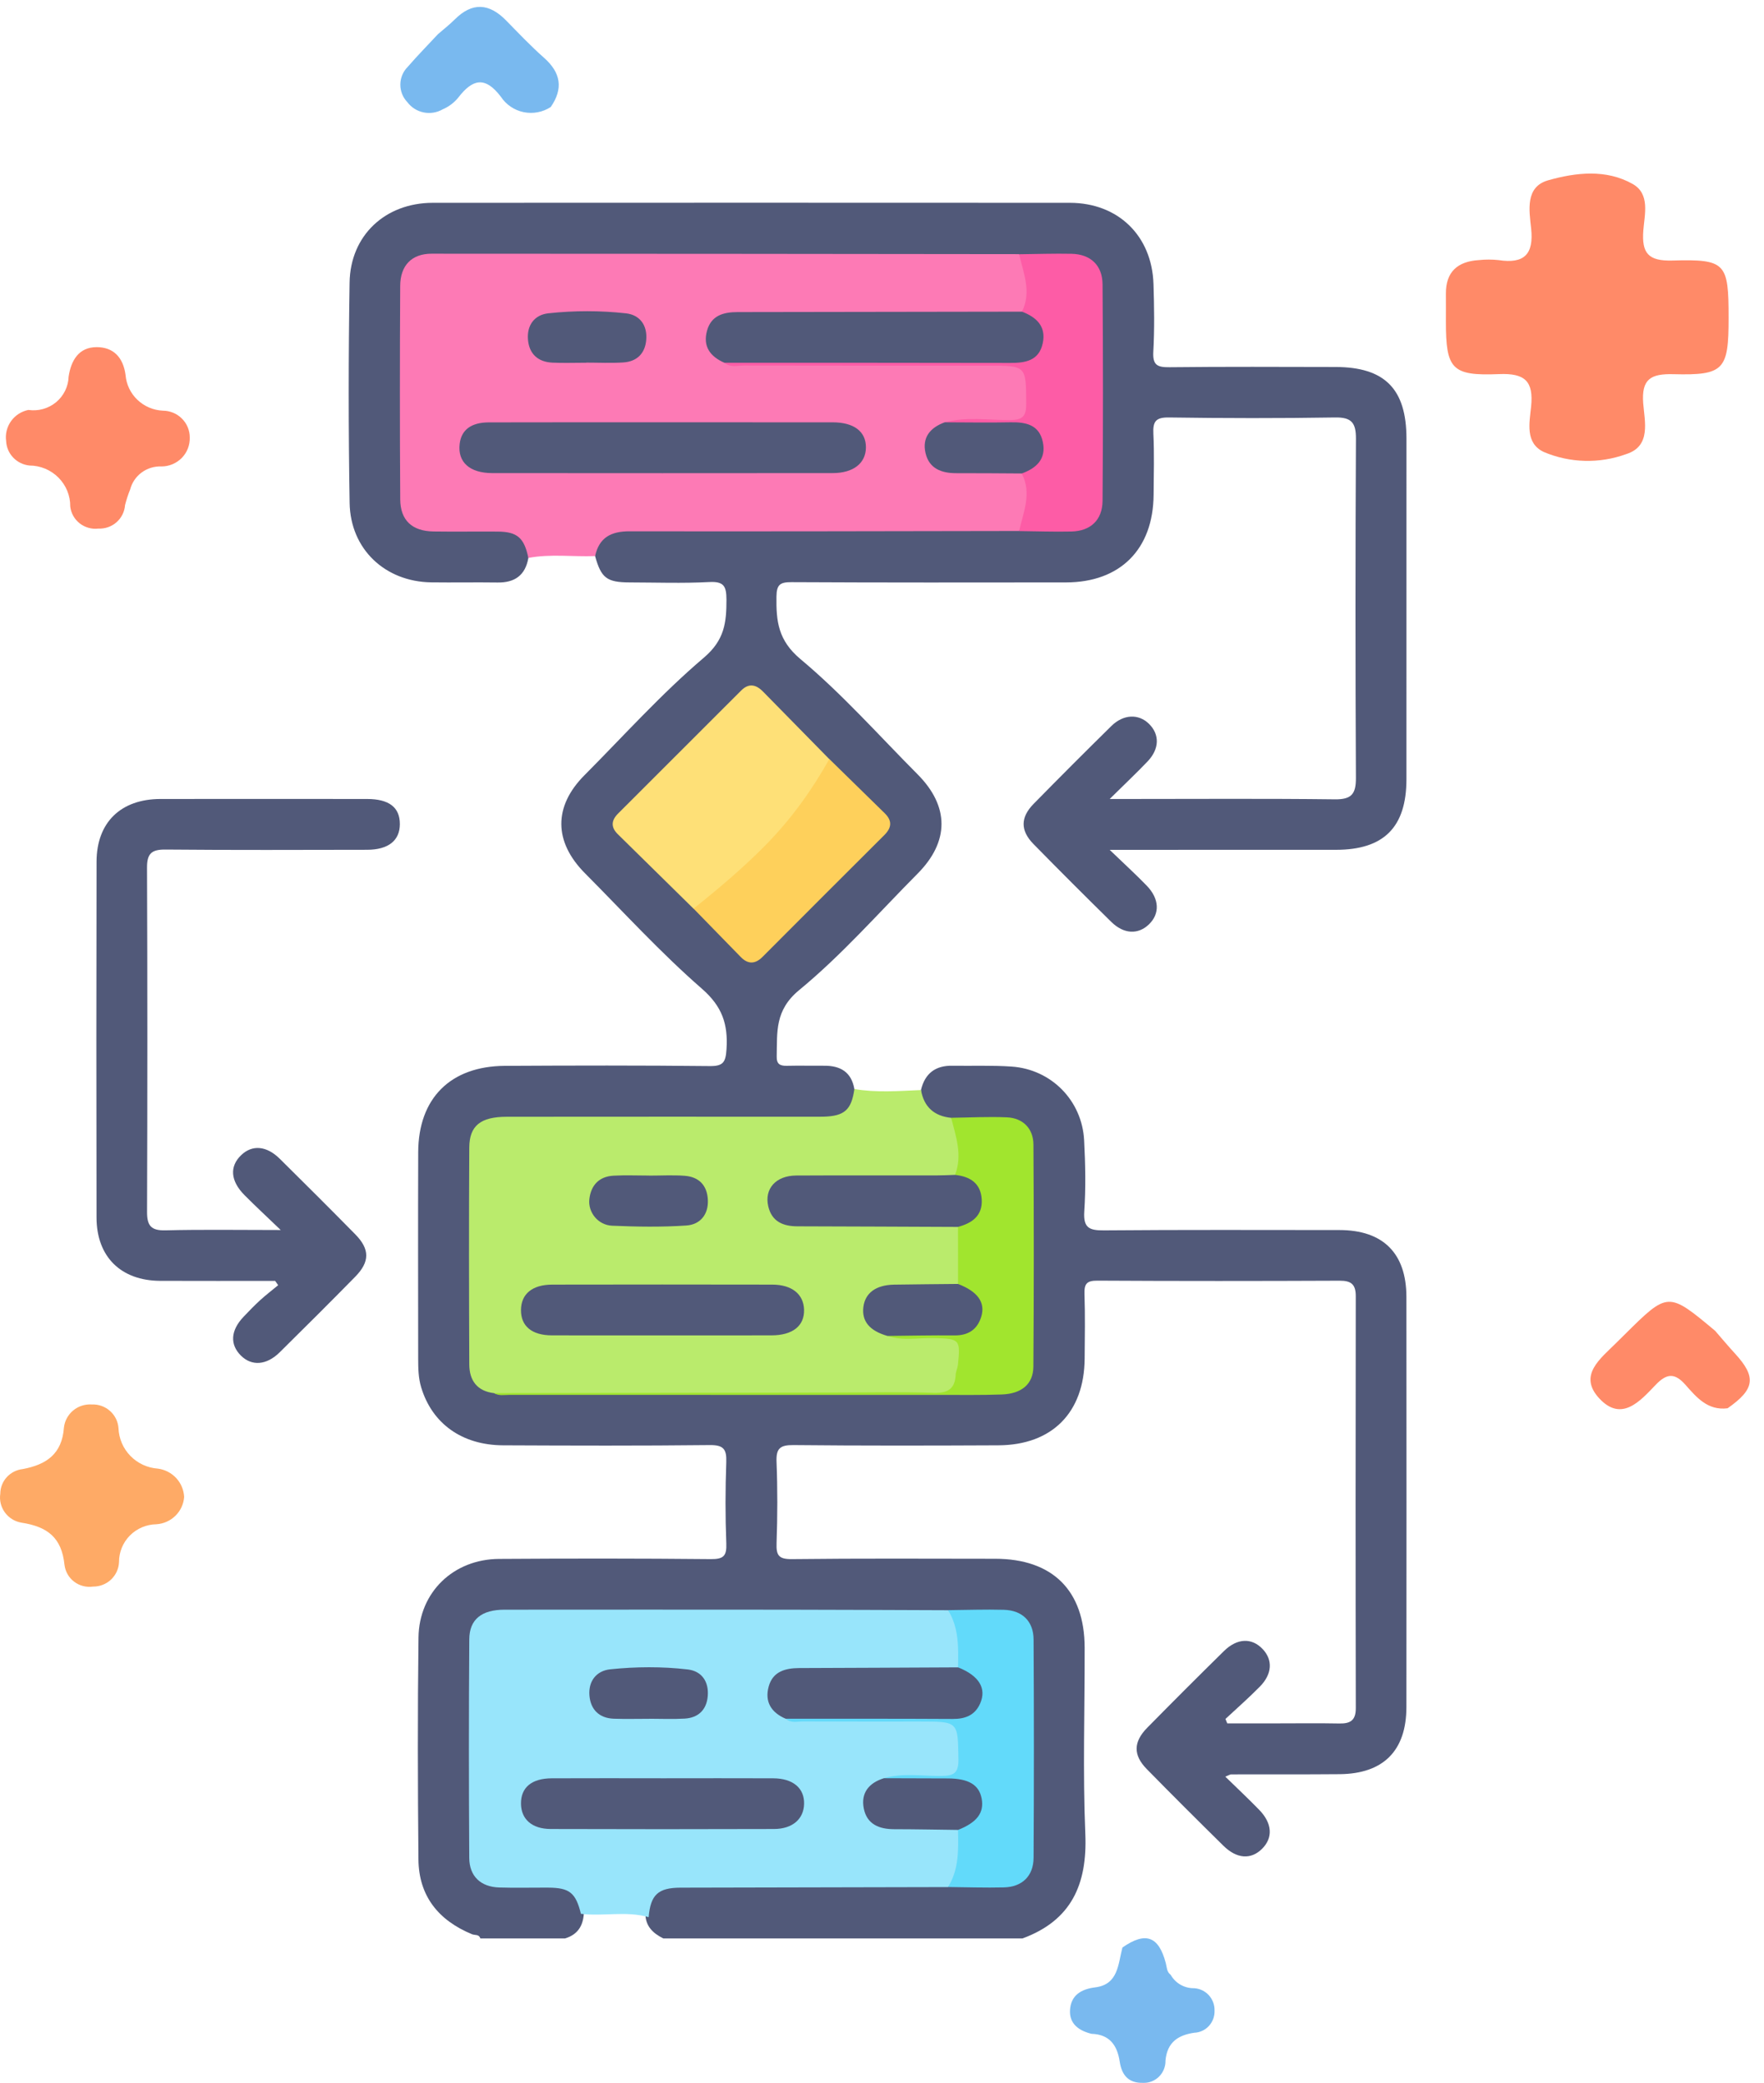 <svg width="61" height="72" viewBox="0 0 61 72" fill="none" xmlns="http://www.w3.org/2000/svg">
<path d="M16.61 67.007C16.567 66.855 16.421 66.903 16.323 66.862C15.167 66.385 14.482 65.546 14.47 64.277C14.446 61.719 14.44 59.161 14.472 56.604C14.492 55.037 15.682 53.898 17.255 53.888C19.695 53.872 22.136 53.871 24.576 53.895C25.017 53.899 25.134 53.791 25.116 53.352C25.079 52.416 25.082 51.477 25.115 50.541C25.131 50.092 25.018 49.948 24.543 49.953C22.161 49.979 19.779 49.972 17.397 49.961C15.973 49.955 14.942 49.208 14.565 47.958C14.467 47.634 14.462 47.304 14.461 46.973C14.459 44.591 14.454 42.209 14.462 39.827C14.469 37.964 15.577 36.855 17.457 36.844C19.819 36.831 22.182 36.826 24.544 36.852C25.021 36.858 25.095 36.706 25.123 36.265C25.178 35.406 24.978 34.793 24.271 34.177C22.846 32.935 21.564 31.53 20.229 30.187C19.146 29.098 19.138 27.876 20.209 26.8C21.572 25.43 22.871 23.982 24.339 22.735C25.056 22.126 25.122 21.519 25.121 20.731C25.12 20.262 25.033 20.094 24.526 20.12C23.61 20.168 22.691 20.135 21.773 20.133C20.984 20.131 20.789 19.981 20.579 19.224C20.42 18.764 20.713 18.536 21.045 18.341C21.269 18.209 21.529 18.193 21.783 18.193C26.248 18.192 30.714 18.169 35.178 18.203C35.744 18.194 36.31 18.212 36.876 18.192C37.549 18.168 37.822 17.924 37.95 17.266C37.983 17.093 37.992 16.917 37.992 16.741C37.996 14.594 37.995 12.447 37.992 10.3C37.992 10.163 37.989 10.026 37.97 9.89C37.88 9.276 37.586 8.99 36.968 8.955C36.383 8.923 35.797 8.955 35.211 8.938C31.071 8.968 26.931 8.945 22.791 8.951C20.33 8.955 17.869 8.947 15.409 8.953C14.283 8.956 13.989 9.249 13.985 10.383C13.977 12.512 13.975 14.64 13.985 16.769C13.991 17.886 14.303 18.181 15.425 18.192C16.069 18.198 16.716 18.151 17.357 18.219C18.041 18.291 18.35 18.672 18.271 19.289C18.165 19.888 17.799 20.146 17.202 20.136C16.44 20.125 15.678 20.141 14.917 20.131C13.32 20.111 12.116 18.987 12.09 17.383C12.048 14.845 12.049 12.305 12.089 9.766C12.115 8.134 13.326 7.012 14.965 7.011C22.309 7.007 29.652 7.007 36.996 7.011C38.663 7.012 39.835 8.148 39.888 9.817C39.913 10.598 39.925 11.381 39.882 12.16C39.856 12.624 40.024 12.699 40.441 12.694C42.355 12.673 44.269 12.682 46.183 12.686C47.886 12.689 48.635 13.445 48.636 15.159C48.637 19.085 48.637 23.011 48.635 26.936C48.635 28.594 47.855 29.375 46.202 29.376C43.839 29.378 41.475 29.377 39.112 29.377C38.926 29.377 38.741 29.377 38.373 29.377C38.882 29.866 39.279 30.228 39.653 30.614C40.097 31.072 40.114 31.587 39.727 31.957C39.355 32.312 38.862 32.293 38.429 31.868C37.523 30.978 36.625 30.081 35.736 29.174C35.283 28.712 35.285 28.255 35.74 27.791C36.629 26.884 37.526 25.987 38.431 25.097C38.85 24.685 39.374 24.668 39.733 25.022C40.106 25.39 40.097 25.887 39.683 26.322C39.296 26.727 38.887 27.112 38.374 27.619C38.688 27.619 38.851 27.619 39.014 27.619C41.397 27.619 43.78 27.602 46.162 27.631C46.74 27.638 46.891 27.443 46.888 26.889C46.868 22.983 46.868 19.077 46.889 15.171C46.892 14.615 46.74 14.421 46.166 14.431C44.252 14.462 42.338 14.459 40.424 14.431C39.968 14.424 39.863 14.567 39.884 14.993C39.918 15.694 39.897 16.399 39.892 17.102C39.88 18.986 38.738 20.131 36.863 20.133C33.699 20.136 30.535 20.141 27.371 20.124C26.974 20.122 26.855 20.208 26.85 20.628C26.839 21.473 26.906 22.137 27.683 22.786C29.131 23.996 30.396 25.426 31.732 26.768C32.833 27.875 32.833 29.091 31.729 30.202C30.38 31.56 29.108 33.013 27.637 34.224C26.789 34.922 26.878 35.673 26.859 36.517C26.852 36.787 26.977 36.848 27.213 36.842C27.642 36.832 28.073 36.843 28.502 36.84C29.061 36.836 29.442 37.057 29.544 37.644C29.651 38.175 29.518 38.453 29.047 38.671C28.68 38.84 28.286 38.83 27.896 38.831C24.577 38.832 21.257 38.831 17.938 38.831C17.704 38.831 17.469 38.826 17.236 38.846C16.756 38.887 16.488 39.143 16.454 39.629C16.429 39.98 16.441 40.332 16.441 40.683C16.441 42.733 16.445 44.783 16.438 46.833C16.437 47.365 16.548 47.805 17.116 47.99C17.354 48.103 17.608 48.094 17.862 48.093C23.203 48.081 28.545 48.118 33.886 48.073C34.12 48.071 34.354 48.07 34.586 48.03C35.252 47.914 35.514 47.646 35.518 46.978C35.536 44.6 35.536 42.221 35.519 39.843C35.513 39.069 35.272 38.858 34.478 38.835C33.991 38.822 33.504 38.855 33.017 38.811C32.1 38.649 31.8 38.358 31.848 37.678C31.984 37.108 32.344 36.83 32.932 36.84C33.615 36.85 34.3 36.822 34.981 36.869C36.354 36.963 37.419 38.043 37.49 39.42C37.533 40.238 37.549 41.063 37.495 41.879C37.458 42.448 37.67 42.535 38.176 42.531C40.891 42.508 43.605 42.519 46.32 42.52C47.826 42.521 48.633 43.321 48.634 44.831C48.638 49.557 48.638 54.283 48.634 59.009C48.633 60.519 47.838 61.316 46.324 61.329C45.074 61.34 43.824 61.333 42.574 61.336C42.54 61.336 42.505 61.361 42.371 61.414C42.783 61.816 43.174 62.181 43.547 62.565C43.996 63.028 44.025 63.525 43.647 63.905C43.264 64.289 42.772 64.262 42.306 63.803C41.415 62.926 40.53 62.044 39.655 61.152C39.182 60.669 39.189 60.215 39.673 59.723C40.55 58.832 41.433 57.949 42.325 57.073C42.783 56.622 43.291 56.609 43.664 57.005C44.018 57.38 43.996 57.865 43.568 58.301C43.186 58.69 42.775 59.048 42.377 59.42C42.397 59.471 42.418 59.522 42.439 59.573C43.009 59.573 43.579 59.573 44.149 59.573C44.871 59.573 45.594 59.563 46.316 59.577C46.696 59.584 46.885 59.471 46.884 59.046C46.874 54.3 46.875 49.555 46.883 44.809C46.884 44.398 46.727 44.27 46.327 44.271C43.534 44.283 40.742 44.285 37.949 44.269C37.574 44.266 37.49 44.385 37.502 44.734C37.527 45.475 37.514 46.218 37.508 46.96C37.495 48.827 36.384 49.953 34.524 49.961C32.161 49.972 29.798 49.977 27.435 49.953C26.974 49.949 26.835 50.069 26.853 50.533C26.89 51.469 26.887 52.408 26.854 53.344C26.839 53.766 26.928 53.901 27.386 53.895C29.729 53.868 32.072 53.881 34.416 53.883C36.397 53.885 37.503 54.979 37.508 56.952C37.513 59.1 37.441 61.251 37.531 63.396C37.603 65.136 37.051 66.385 35.359 67.007C31.219 67.007 27.078 67.007 22.938 67.007C22.576 66.828 22.314 66.578 22.318 66.137C22.443 65.35 22.768 65.071 23.636 65.069C26.671 65.061 29.707 65.058 32.741 65.068C33.365 65.076 33.989 65.087 34.612 65.059C35.239 65.03 35.509 64.781 35.517 64.15C35.545 61.673 35.548 59.197 35.515 56.72C35.508 56.133 35.242 55.889 34.636 55.84C34.014 55.789 33.389 55.826 32.765 55.818C27.87 55.831 22.975 55.82 18.08 55.824C16.568 55.825 16.442 55.95 16.442 57.449C16.442 59.555 16.438 61.662 16.444 63.768C16.446 64.853 16.658 65.057 17.75 65.066C18.18 65.069 18.609 65.053 19.037 65.074C19.741 65.11 19.972 65.302 20.193 66.005C20.199 66.484 20.04 66.857 19.54 67.007C18.563 67.007 17.586 67.007 16.61 67.007Z" fill="#515979"/>
<path d="M18.271 19.287C18.128 18.593 17.889 18.381 17.215 18.376C16.473 18.37 15.731 18.383 14.99 18.372C14.255 18.361 13.845 17.991 13.84 17.262C13.824 14.803 13.825 12.343 13.839 9.883C13.843 9.172 14.241 8.77 14.922 8.77C21.695 8.769 28.467 8.778 35.24 8.785C35.735 9.383 35.795 10.334 35.372 10.853C35.091 10.962 34.795 10.932 34.504 10.933C31.713 10.935 28.922 10.934 26.131 10.934C25.917 10.934 25.702 10.927 25.488 10.948C25.089 10.986 24.757 11.136 24.657 11.56C24.556 11.986 24.827 12.207 25.17 12.367C25.427 12.499 25.703 12.466 25.974 12.466C28.86 12.468 31.745 12.465 34.63 12.468C35.579 12.469 35.658 12.552 35.664 13.503C35.665 13.659 35.658 13.815 35.657 13.97C35.653 14.452 35.42 14.665 34.932 14.675C34.233 14.689 33.529 14.604 32.835 14.733C32.443 14.876 32.108 15.101 32.19 15.57C32.275 16.053 32.682 16.186 33.113 16.21C33.675 16.241 34.239 16.215 34.801 16.223C35.014 16.226 35.23 16.214 35.428 16.318C35.787 16.915 35.705 17.792 35.24 18.355C30.751 18.361 26.262 18.375 21.773 18.366C21.132 18.365 20.72 18.578 20.579 19.222C19.81 19.252 19.037 19.14 18.271 19.287Z" fill="#FD7AB5"/>
<path d="M31.849 37.68C31.95 38.267 32.305 38.58 32.891 38.641C33.401 39.275 33.45 40.176 33.005 40.72C32.728 40.848 32.432 40.82 32.141 40.82C30.775 40.824 29.409 40.822 28.043 40.822C27.829 40.822 27.614 40.817 27.401 40.847C27.052 40.895 26.817 41.069 26.79 41.441C26.764 41.807 26.968 42.025 27.292 42.143C27.535 42.231 27.792 42.22 28.046 42.22C29.47 42.222 30.895 42.218 32.319 42.224C32.608 42.225 32.909 42.187 33.166 42.377C33.423 43.014 33.337 43.662 33.232 44.31C33.075 44.574 32.806 44.543 32.56 44.55C32.057 44.565 31.553 44.551 31.05 44.558C30.594 44.565 30.166 44.66 30.073 45.184C29.973 45.736 30.387 45.913 30.818 46.045C31.379 46.164 31.946 46.078 32.51 46.103C33.172 46.132 33.324 46.288 33.312 46.959C33.309 47.194 33.266 47.423 33.21 47.651C33.114 48.049 32.891 48.209 32.46 48.208C27.45 48.194 22.44 48.199 17.43 48.199C17.314 48.199 17.195 48.212 17.085 48.158C16.495 48.089 16.23 47.716 16.228 47.163C16.218 44.664 16.213 42.165 16.228 39.666C16.233 38.907 16.624 38.605 17.524 38.604C20.999 38.6 24.474 38.602 27.95 38.602C28.125 38.602 28.301 38.605 28.477 38.601C29.204 38.581 29.443 38.366 29.545 37.645C30.311 37.776 31.08 37.713 31.849 37.68Z" fill="#BAEB6C"/>
<path d="M9.514 44.277C8.188 44.277 6.863 44.282 5.537 44.276C4.182 44.269 3.341 43.446 3.338 42.09C3.33 37.989 3.33 33.887 3.339 29.786C3.342 28.428 4.177 27.622 5.547 27.619C7.929 27.616 10.312 27.617 12.695 27.619C13.454 27.62 13.827 27.908 13.827 28.484C13.828 29.054 13.432 29.373 12.697 29.375C10.373 29.379 8.048 29.388 5.725 29.367C5.242 29.362 5.082 29.504 5.084 29.994C5.1 33.959 5.099 37.924 5.085 41.889C5.083 42.366 5.22 42.542 5.719 42.53C6.984 42.498 8.251 42.519 9.707 42.519C9.217 42.048 8.827 41.688 8.454 41.312C7.968 40.821 7.933 40.322 8.338 39.932C8.72 39.564 9.216 39.602 9.677 40.058C10.552 40.923 11.423 41.792 12.286 42.668C12.792 43.182 12.792 43.618 12.282 44.136C11.42 45.014 10.548 45.882 9.672 46.746C9.215 47.197 8.705 47.23 8.332 46.861C7.945 46.477 7.973 45.993 8.418 45.523C8.606 45.324 8.796 45.127 8.998 44.943C9.197 44.762 9.412 44.598 9.619 44.426C9.584 44.376 9.549 44.327 9.514 44.277Z" fill="#515979"/>
<path d="M22.43 66.273C21.659 66.048 20.866 66.252 20.089 66.156C19.908 65.427 19.696 65.256 18.96 65.251C18.394 65.248 17.828 65.264 17.262 65.246C16.623 65.226 16.23 64.859 16.227 64.22C16.212 61.702 16.21 59.185 16.228 56.667C16.232 55.975 16.658 55.644 17.445 55.643C20.704 55.64 23.964 55.64 27.223 55.643C29.077 55.645 30.93 55.655 32.784 55.661C33.291 56.1 33.441 56.927 33.151 57.669C32.908 57.836 32.628 57.803 32.358 57.804C30.993 57.809 29.629 57.806 28.264 57.807C28.049 57.807 27.834 57.799 27.621 57.827C27.261 57.875 26.908 57.965 26.803 58.371C26.693 58.799 26.907 59.081 27.292 59.252C27.53 59.371 27.787 59.343 28.039 59.343C29.519 59.346 30.999 59.337 32.479 59.347C33.18 59.352 33.289 59.469 33.316 60.162C33.369 61.492 33.315 61.543 31.991 61.552C31.565 61.556 31.135 61.495 30.715 61.612C30.331 61.763 29.981 61.964 30.062 62.451C30.147 62.955 30.559 63.06 30.989 63.087C31.477 63.116 31.966 63.09 32.454 63.1C32.704 63.106 32.967 63.068 33.18 63.255C33.363 63.977 33.417 64.674 32.783 65.232C29.702 65.238 26.62 65.244 23.539 65.252C22.756 65.254 22.497 65.496 22.43 66.273Z" fill="#98E5FB"/>
<path d="M23.984 31.412C23.11 30.553 22.236 29.693 21.362 28.834C21.116 28.593 21.14 28.355 21.372 28.124C22.791 26.705 24.21 25.286 25.631 23.869C25.895 23.605 26.145 23.66 26.389 23.91C27.15 24.688 27.915 25.464 28.678 26.241C28.745 26.407 28.665 26.543 28.587 26.677C27.506 28.536 26.029 30.028 24.308 31.293C24.211 31.364 24.1 31.395 23.984 31.412Z" fill="#FEE077"/>
<path d="M35.34 10.774C35.678 10.094 35.393 9.444 35.241 8.789C35.844 8.782 36.448 8.761 37.051 8.773C37.706 8.786 38.122 9.164 38.127 9.83C38.146 12.324 38.147 14.819 38.127 17.313C38.121 17.981 37.708 18.358 37.051 18.373C36.448 18.387 35.844 18.364 35.241 18.358C35.391 17.7 35.687 17.049 35.333 16.368C35.341 16.236 35.435 16.163 35.526 16.09C35.81 15.861 35.952 15.578 35.821 15.218C35.681 14.836 35.342 14.802 35.001 14.795C34.437 14.784 33.872 14.801 33.308 14.787C33.082 14.781 32.832 14.828 32.667 14.599C33.414 14.399 34.175 14.524 34.928 14.521C35.371 14.519 35.49 14.383 35.487 13.95C35.479 12.639 35.496 12.639 34.16 12.639C31.349 12.639 28.538 12.641 25.727 12.635C25.501 12.635 25.256 12.712 25.051 12.541C25.297 12.27 25.628 12.344 25.929 12.343C28.735 12.336 31.541 12.339 34.347 12.339C34.445 12.339 34.543 12.345 34.64 12.338C35.054 12.31 35.541 12.44 35.776 11.947C36.003 11.472 35.624 11.194 35.366 10.886C35.343 10.86 35.346 10.813 35.34 10.774Z" fill="#FD5CA6"/>
<path d="M17.086 48.156C21.08 48.15 25.074 48.143 29.068 48.137C30.14 48.135 31.212 48.113 32.283 48.147C32.768 48.163 33.023 48.019 33.048 47.522C33.053 47.408 33.113 47.297 33.125 47.182C33.219 46.297 33.185 46.277 32.304 46.254C31.765 46.239 31.218 46.36 30.688 46.178C30.85 45.948 31.1 45.998 31.325 45.992C31.829 45.978 32.333 45.989 32.837 45.986C33.23 45.983 33.588 45.898 33.724 45.477C33.853 45.076 33.617 44.815 33.317 44.597C33.238 44.54 33.168 44.474 33.129 44.381C33.128 43.725 33.128 43.068 33.128 42.412C33.143 42.376 33.161 42.341 33.19 42.316C34.047 41.602 34.027 41.278 33.093 40.704C33.061 40.684 33.041 40.65 33.026 40.613C33.289 39.934 33.057 39.289 32.892 38.639C33.535 38.631 34.179 38.596 34.82 38.624C35.374 38.648 35.734 39.01 35.737 39.568C35.753 42.124 35.754 44.681 35.735 47.238C35.73 47.848 35.327 48.18 34.639 48.204C33.937 48.229 33.234 48.219 32.531 48.219C27.554 48.22 22.577 48.22 17.6 48.218C17.428 48.218 17.247 48.259 17.086 48.156Z" fill="#A1E52E"/>
<path d="M32.784 65.23C33.164 64.618 33.142 63.936 33.129 63.255C33.179 63.092 33.325 63.022 33.446 62.928C33.699 62.732 33.823 62.479 33.72 62.164C33.619 61.855 33.374 61.7 33.06 61.679C32.461 61.637 31.859 61.676 31.259 61.657C31.017 61.649 30.746 61.715 30.566 61.468C31.213 61.282 31.876 61.394 32.53 61.391C32.959 61.39 33.151 61.313 33.143 60.818C33.123 59.509 33.148 59.509 31.815 59.509C30.471 59.509 29.128 59.512 27.784 59.505C27.577 59.504 27.352 59.577 27.168 59.411C27.395 59.154 27.705 59.223 27.988 59.221C29.485 59.213 30.983 59.218 32.48 59.217C32.694 59.217 32.908 59.225 33.12 59.188C33.413 59.136 33.63 58.979 33.711 58.691C33.786 58.425 33.69 58.195 33.485 58.01C33.356 57.895 33.189 57.816 33.13 57.635C33.143 56.954 33.162 56.272 32.785 55.659C33.427 55.653 34.07 55.63 34.712 55.647C35.347 55.664 35.739 56.039 35.742 56.676C35.757 59.189 35.757 61.703 35.742 64.216C35.738 64.854 35.346 65.228 34.711 65.243C34.069 65.259 33.426 65.236 32.784 65.23Z" fill="#62DAFA"/>
<path d="M23.984 31.409C24.862 30.706 25.72 29.985 26.509 29.178C27.372 28.294 28.08 27.31 28.679 26.238C29.317 26.863 29.957 27.487 30.595 28.113C30.855 28.368 30.84 28.609 30.581 28.866C29.173 30.267 27.77 31.673 26.367 33.079C26.111 33.334 25.863 33.337 25.611 33.077C25.069 32.52 24.526 31.965 23.984 31.409Z" fill="#FED05B"/>
<path d="M22.938 14.598C24.89 14.598 26.843 14.597 28.796 14.599C29.532 14.6 29.946 14.917 29.944 15.465C29.941 16.012 29.513 16.353 28.794 16.354C24.87 16.358 20.945 16.358 17.021 16.354C16.237 16.353 15.822 15.971 15.895 15.348C15.951 14.863 16.288 14.602 16.905 14.601C18.916 14.595 20.927 14.599 22.938 14.598Z" fill="#515979"/>
<path d="M35.34 10.773C35.846 10.966 36.186 11.286 36.057 11.872C35.925 12.473 35.454 12.548 34.927 12.546C31.635 12.538 28.343 12.541 25.05 12.54C24.561 12.326 24.297 11.976 24.45 11.429C24.596 10.904 25.016 10.789 25.503 10.788C28.782 10.785 32.061 10.779 35.34 10.773Z" fill="#515979"/>
<path d="M20.272 12.539C19.883 12.539 19.493 12.554 19.104 12.536C18.607 12.513 18.301 12.239 18.258 11.743C18.215 11.243 18.482 10.881 18.965 10.83C19.854 10.734 20.756 10.733 21.644 10.831C22.128 10.884 22.389 11.246 22.347 11.747C22.309 12.216 22.026 12.498 21.556 12.529C21.13 12.557 20.7 12.535 20.272 12.535C20.272 12.536 20.272 12.538 20.272 12.539Z" fill="#515979"/>
<path d="M32.67 14.598C33.427 14.6 34.185 14.613 34.943 14.598C35.473 14.588 35.936 14.679 36.062 15.28C36.185 15.866 35.843 16.182 35.335 16.367C34.581 16.363 33.826 16.355 33.071 16.357C32.558 16.359 32.13 16.2 32.005 15.661C31.881 15.121 32.169 14.779 32.67 14.598Z" fill="#515979"/>
<path d="M22.941 46.161C21.654 46.161 20.367 46.165 19.08 46.16C18.389 46.158 18.01 45.839 18.016 45.282C18.021 44.73 18.405 44.407 19.098 44.406C21.633 44.401 24.168 44.401 26.703 44.406C27.384 44.407 27.788 44.735 27.805 45.272C27.821 45.83 27.412 46.158 26.685 46.16C25.437 46.164 24.189 46.161 22.941 46.161Z" fill="#515979"/>
<path d="M33.024 40.613C33.54 40.667 33.914 40.896 33.948 41.458C33.982 42.025 33.617 42.281 33.126 42.412C31.276 42.405 29.426 42.395 27.576 42.391C27.077 42.39 26.689 42.226 26.567 41.701C26.425 41.092 26.831 40.639 27.532 40.635C29.149 40.626 30.766 40.633 32.383 40.631C32.596 40.631 32.81 40.62 33.024 40.613Z" fill="#515979"/>
<path d="M33.129 44.383C33.805 44.643 34.085 45.02 33.931 45.519C33.796 45.957 33.484 46.166 33.011 46.162C32.237 46.155 31.462 46.172 30.688 46.18C30.07 46.003 29.795 45.672 29.856 45.18C29.916 44.695 30.291 44.418 30.918 44.407C31.655 44.395 32.392 44.391 33.129 44.383Z" fill="#515979"/>
<path d="M22.447 40.638C22.857 40.638 23.267 40.614 23.674 40.644C24.17 40.681 24.454 40.974 24.478 41.476C24.503 41.988 24.207 42.331 23.736 42.363C22.883 42.421 22.022 42.407 21.167 42.37C20.68 42.35 20.327 41.903 20.38 41.45C20.437 40.965 20.72 40.667 21.221 40.64C21.628 40.618 22.038 40.636 22.448 40.636C22.447 40.636 22.447 40.637 22.447 40.638Z" fill="#515979"/>
<path d="M22.94 61.471C24.208 61.471 25.475 61.466 26.743 61.472C27.424 61.476 27.82 61.814 27.806 62.358C27.793 62.88 27.404 63.223 26.765 63.224C24.191 63.232 21.617 63.233 19.043 63.224C18.394 63.222 18.022 62.885 18.016 62.352C18.009 61.793 18.381 61.475 19.079 61.472C20.366 61.466 21.653 61.47 22.94 61.471Z" fill="#515979"/>
<path d="M33.132 57.637C33.855 57.925 34.126 58.363 33.892 58.89C33.711 59.297 33.375 59.422 32.945 59.42C31.02 59.409 29.095 59.413 27.17 59.413C26.669 59.2 26.435 58.824 26.583 58.295C26.727 57.777 27.159 57.663 27.642 57.661C29.472 57.656 31.302 57.645 33.132 57.637Z" fill="#515979"/>
<path d="M30.566 61.469C31.303 61.471 32.039 61.473 32.776 61.476C33.494 61.479 33.856 61.694 33.946 62.172C34.038 62.661 33.786 62.996 33.13 63.256C32.393 63.247 31.656 63.232 30.919 63.231C30.4 63.23 29.977 63.06 29.87 62.514C29.763 61.972 30.052 61.629 30.566 61.469Z" fill="#515979"/>
<path d="M22.452 59.415C22.044 59.415 21.634 59.426 21.226 59.412C20.718 59.394 20.423 59.093 20.383 58.612C20.342 58.121 20.617 57.755 21.103 57.704C21.992 57.612 22.893 57.605 23.782 57.709C24.271 57.767 24.517 58.134 24.474 58.633C24.433 59.104 24.15 59.379 23.679 59.408C23.271 59.432 22.861 59.413 22.452 59.413C22.452 59.413 22.452 59.414 22.452 59.415Z" fill="#515979"/>
<path d="M37.743 70.304C37.312 70.197 36.971 69.961 37.002 69.478C37.034 68.974 37.384 68.759 37.871 68.699C38.676 68.599 38.662 67.894 38.814 67.321C39.613 66.764 40.069 66.925 40.314 67.862C40.352 68.005 40.344 68.163 40.481 68.263C40.563 68.407 40.681 68.526 40.824 68.608C40.967 68.689 41.129 68.731 41.293 68.728C41.486 68.739 41.669 68.825 41.801 68.969C41.932 69.113 42.004 69.303 41.999 69.499C42.003 69.596 41.988 69.693 41.955 69.784C41.922 69.876 41.871 69.959 41.806 70.031C41.741 70.102 41.663 70.16 41.575 70.2C41.488 70.241 41.394 70.264 41.298 70.267C40.741 70.35 40.364 70.592 40.303 71.225C40.306 71.329 40.287 71.432 40.249 71.528C40.211 71.624 40.153 71.711 40.08 71.784C40.007 71.856 39.92 71.913 39.825 71.95C39.729 71.987 39.627 72.004 39.525 71.999C39.014 72.013 38.788 71.718 38.72 71.265C38.633 70.684 38.357 70.323 37.743 70.304Z" fill="#79B9EF"/>
<path d="M59.741 48.681C59.052 48.768 58.665 48.3 58.281 47.867C57.911 47.448 57.632 47.475 57.254 47.871C56.719 48.43 56.077 49.169 55.307 48.343C54.554 47.535 55.354 46.959 55.898 46.413C55.99 46.322 56.083 46.231 56.174 46.14C57.683 44.644 57.683 44.644 59.31 46.003C59.539 46.266 59.761 46.532 59.997 46.789C60.742 47.6 60.686 48.021 59.741 48.681Z" fill="#FF8A68"/>
<path d="M6.368 51.747C6.35 51.993 6.243 52.224 6.066 52.397C5.889 52.571 5.655 52.674 5.407 52.69C5.061 52.696 4.732 52.836 4.49 53.081C4.249 53.326 4.114 53.655 4.116 53.998C4.107 54.227 4.007 54.443 3.84 54.602C3.672 54.76 3.448 54.847 3.217 54.845C3.102 54.861 2.985 54.855 2.872 54.825C2.76 54.796 2.655 54.745 2.563 54.675C2.471 54.605 2.394 54.517 2.337 54.417C2.28 54.317 2.244 54.206 2.23 54.092C2.133 53.146 1.637 52.773 0.743 52.635C0.512 52.597 0.307 52.471 0.17 52.283C0.033 52.096 -0.025 51.863 0.01 51.635C0.011 51.422 0.091 51.218 0.235 51.061C0.379 50.904 0.576 50.805 0.789 50.782C1.6 50.628 2.144 50.267 2.211 49.348C2.236 49.118 2.351 48.906 2.53 48.757C2.709 48.608 2.94 48.534 3.173 48.549C3.406 48.539 3.633 48.62 3.806 48.775C3.979 48.929 4.084 49.145 4.098 49.375C4.113 49.732 4.259 50.072 4.511 50.329C4.762 50.586 5.1 50.742 5.461 50.767C5.704 50.799 5.928 50.915 6.094 51.094C6.259 51.273 6.356 51.504 6.368 51.747Z" fill="#FEAA66"/>
<path d="M15.144 1.182C15.339 1.012 15.544 0.853 15.726 0.672C16.331 0.069 16.913 0.109 17.497 0.703C17.928 1.142 18.352 1.591 18.812 1.997C19.395 2.512 19.485 3.063 19.045 3.699C18.908 3.788 18.755 3.85 18.595 3.88C18.434 3.911 18.269 3.909 18.108 3.877C17.948 3.844 17.796 3.78 17.661 3.688C17.526 3.597 17.41 3.48 17.321 3.345C16.768 2.617 16.334 2.738 15.843 3.379C15.7 3.553 15.516 3.691 15.307 3.78C15.109 3.894 14.874 3.932 14.649 3.886C14.424 3.84 14.224 3.714 14.087 3.532C13.928 3.366 13.841 3.146 13.844 2.918C13.846 2.69 13.938 2.472 14.1 2.31C14.434 1.924 14.795 1.558 15.144 1.182Z" fill="#79B9EF"/>
<path d="M0.981 14.171C1.15 14.196 1.323 14.185 1.488 14.139C1.653 14.093 1.806 14.013 1.938 13.905C2.069 13.796 2.176 13.661 2.251 13.509C2.326 13.356 2.368 13.19 2.373 13.02C2.457 12.457 2.726 12.002 3.338 12C3.921 11.998 4.261 12.352 4.342 12.965C4.369 13.29 4.514 13.594 4.751 13.82C4.988 14.047 5.3 14.18 5.629 14.196C5.751 14.196 5.873 14.22 5.986 14.267C6.1 14.313 6.203 14.382 6.289 14.468C6.376 14.554 6.445 14.656 6.492 14.768C6.538 14.881 6.563 15.001 6.562 15.123C6.566 15.253 6.544 15.382 6.497 15.503C6.45 15.625 6.378 15.735 6.287 15.829C6.195 15.922 6.086 15.996 5.965 16.047C5.844 16.098 5.714 16.124 5.583 16.124C5.338 16.114 5.098 16.187 4.901 16.331C4.704 16.476 4.563 16.682 4.502 16.917C4.43 17.094 4.371 17.276 4.324 17.46C4.308 17.688 4.202 17.901 4.03 18.052C3.858 18.204 3.632 18.283 3.402 18.272C3.287 18.286 3.171 18.277 3.06 18.245C2.949 18.214 2.845 18.162 2.755 18.091C2.664 18.019 2.589 17.931 2.533 17.831C2.477 17.731 2.442 17.621 2.429 17.507C2.431 17.323 2.396 17.139 2.326 16.968C2.256 16.797 2.152 16.641 2.021 16.509C1.89 16.378 1.734 16.273 1.562 16.201C1.39 16.13 1.206 16.092 1.019 16.092C0.805 16.07 0.605 15.973 0.457 15.818C0.309 15.663 0.222 15.461 0.212 15.248C0.178 15.005 0.239 14.759 0.381 14.559C0.524 14.358 0.738 14.22 0.981 14.171Z" fill="#FF8A68"/>
<path d="M59.776 10.994C59.776 12.783 59.622 12.98 57.87 12.935C57.077 12.914 56.76 13.108 56.823 13.941C56.872 14.575 57.103 15.423 56.236 15.697C55.311 16.034 54.291 16.008 53.385 15.624C52.732 15.317 52.89 14.609 52.946 14.058C53.035 13.178 52.739 12.894 51.831 12.932C50.195 13 50.001 12.753 50 11.115C50 10.793 50.003 10.471 50 10.149C49.996 9.393 50.409 9.036 51.138 8.991C51.365 8.967 51.593 8.967 51.82 8.991C52.704 9.126 53.044 8.797 52.947 7.894C52.88 7.277 52.735 6.458 53.538 6.232C54.492 5.962 55.542 5.84 56.461 6.361C57.068 6.706 56.869 7.414 56.827 7.966C56.768 8.747 56.993 9.031 57.835 9.006C59.685 8.954 59.776 9.092 59.776 10.994Z" fill="#FF8A68"/>
</svg>
